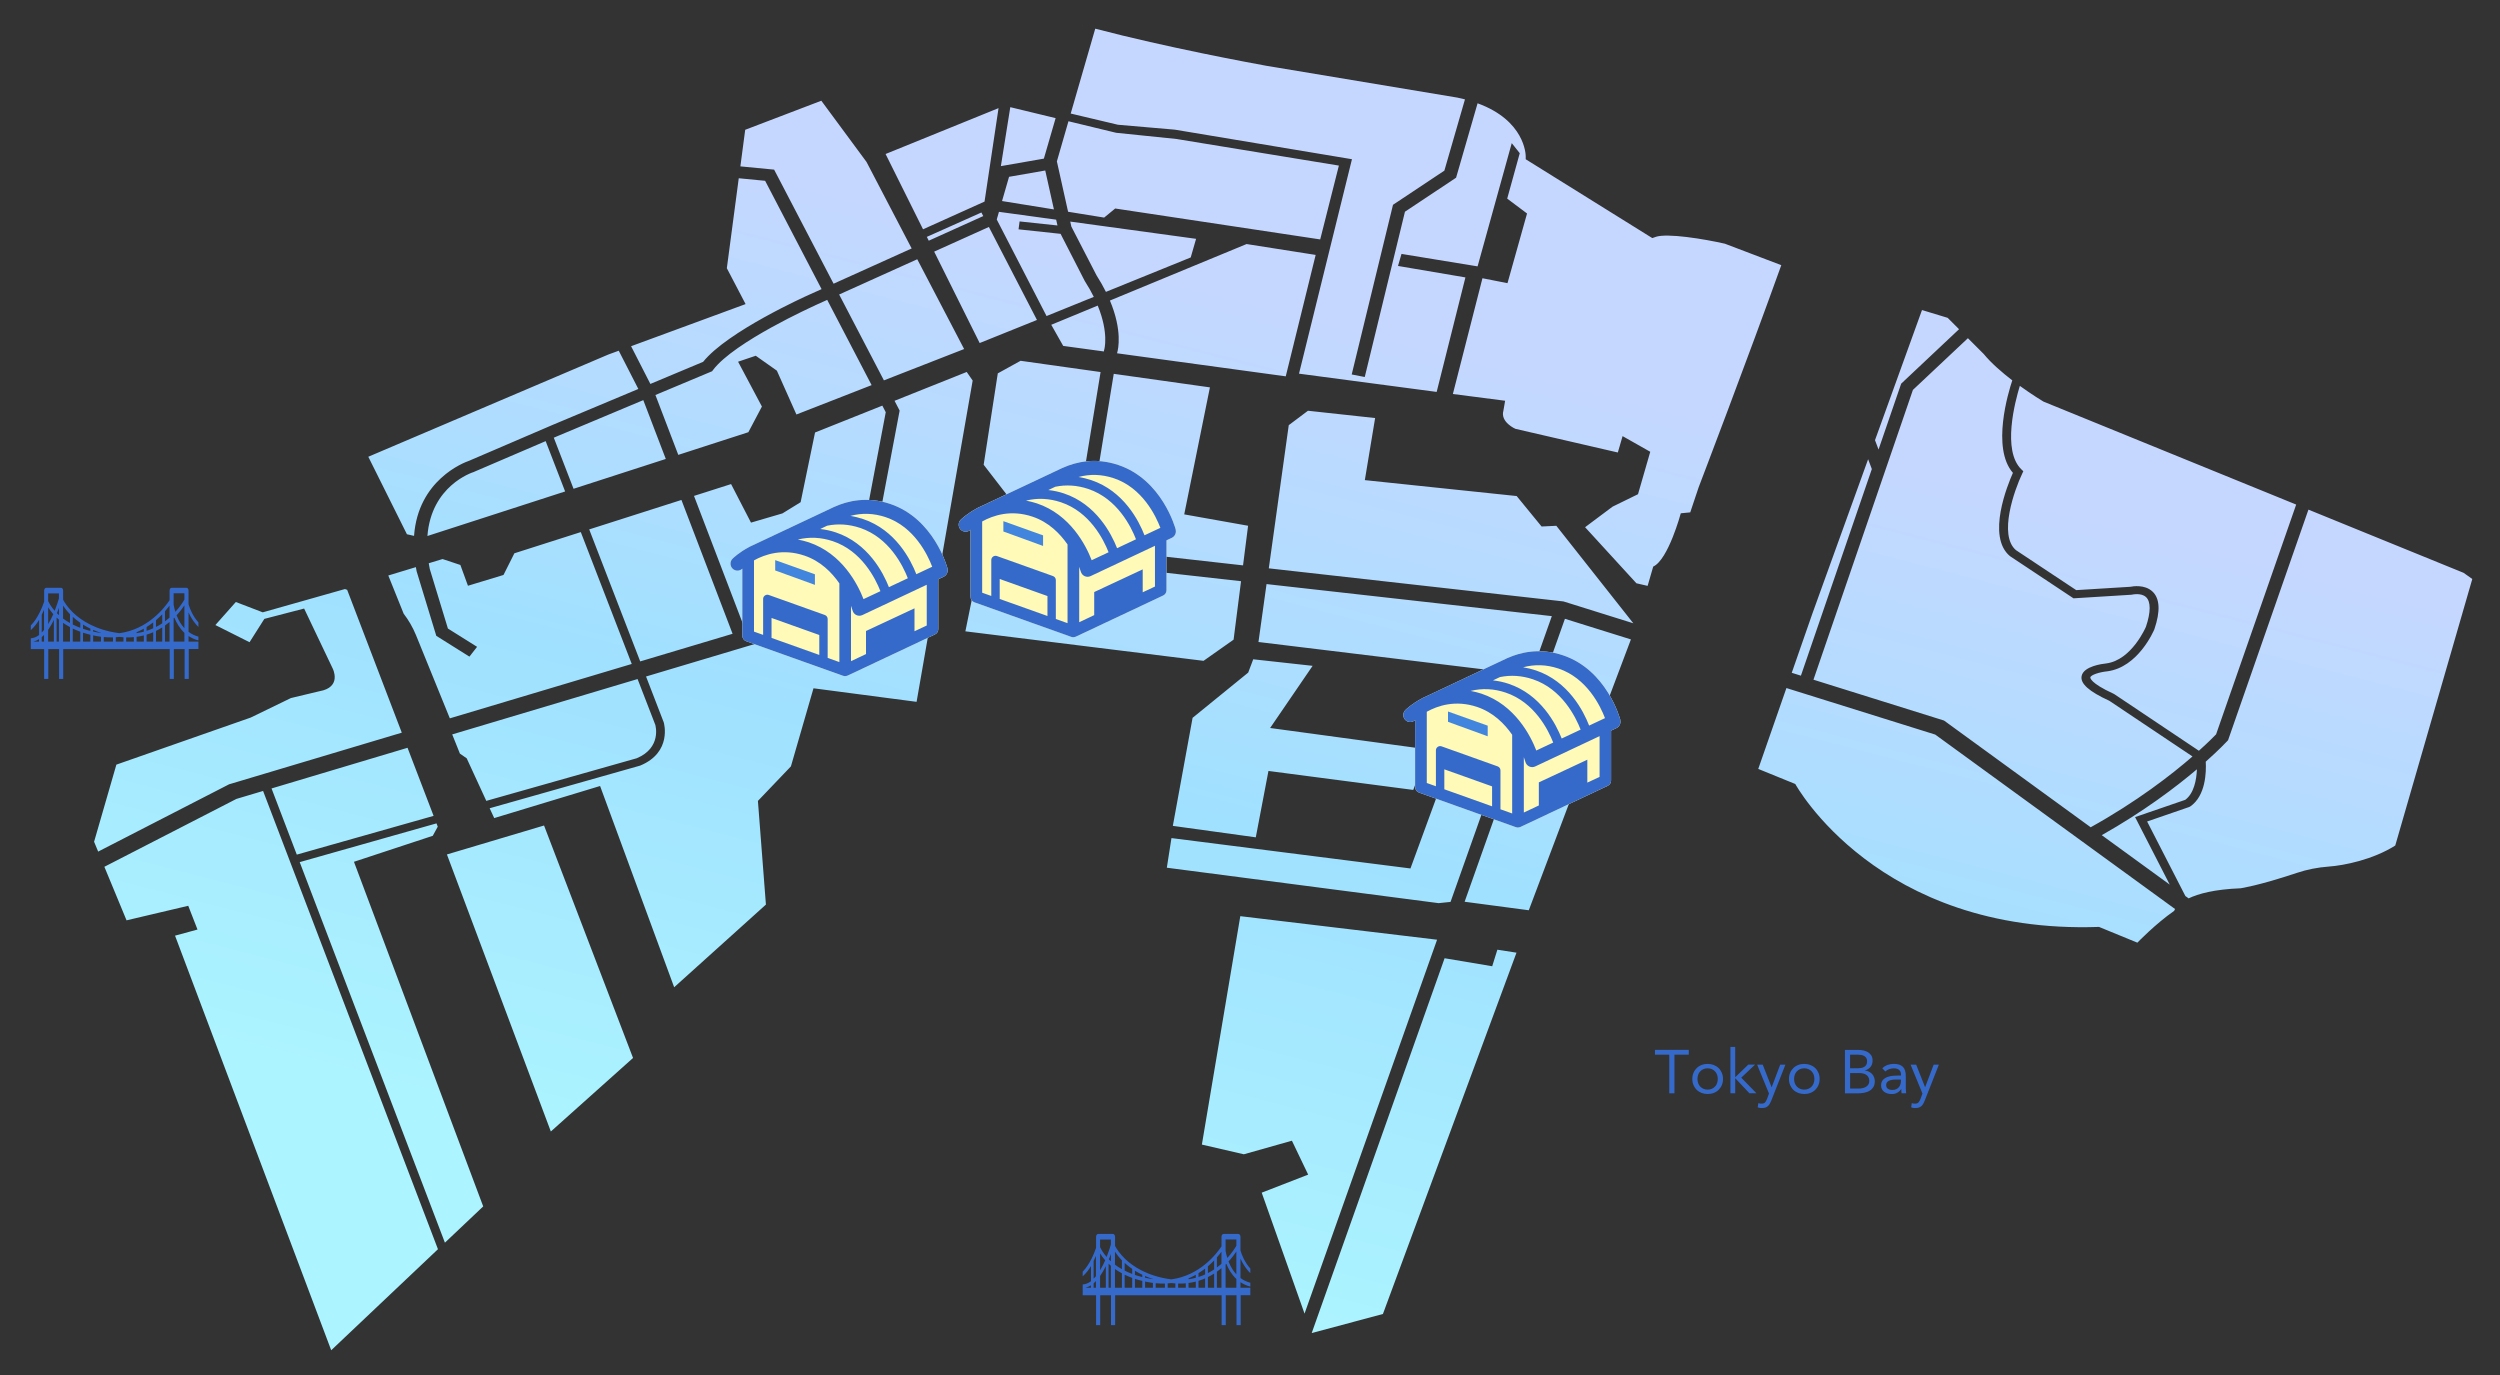 <?xml version="1.0" encoding="UTF-8"?>
<svg id="_レイヤー_1" data-name="レイヤー_1" xmlns="http://www.w3.org/2000/svg" xmlns:xlink="http://www.w3.org/1999/xlink" viewBox="0 0 600 330">
  <rect x="0" y="0" width="600" height="330" fill="#333333" stroke="none"/>
  <defs>
    <style>
      .cls-1 {
        fill: none;
      }

      .cls-2 {
        fill: #4285de;
      }

      .cls-3 {
        fill: #356acb;
      }

      .cls-4 {
        fill: #fffab8;
      }

      .cls-5 {
        fill: url(#_名称未設定グラデーション_32);
      }
    </style>
    <linearGradient id="_名称未設定グラデーション_32" data-name="名称未設定グラデーション 32" x1="338.29" y1="392.98" x2="338.29" y2="153.79" gradientTransform="translate(43.25 -157.12) rotate(14.5)" gradientUnits="userSpaceOnUse">
      <stop offset="0" stop-color="#acf4ff"/>
      <stop offset=".47" stop-color="#a0e1ff"/>
      <stop offset="1" stop-color="#c6d7ff"/>
    </linearGradient>
  </defs>
  <rect class="cls-1" width="600" height="330"/>
  <path class="cls-5" d="M253.49,52.72l-13.74-1.88-.53,1.84,11.95,23.17,11.34-4.6c-.59-1.2-1.3-2.46-2.16-3.8l-.06-.11-5.75-11.22-10.09-1.08.25-1.9,9.09.97-.31-1.38ZM263.46,73.34l-11.16,4.61,2.87,5.07,9.76,1.33.05-.34.04-.11s1.17-3.9-1.57-10.57ZM238.26,138.19l-4.14,1.35v.04s22.29-2.98,22.29-2.98l7.73-47.31-19.2-2.7-5.47,3.02-3.39,21.93,9.02,11.69-1.47,5.91-3.13,1.35-2.23,7.71ZM195.25,165.19l24.73,3.25,4.13-23.67-17.4,2.33-.2,1.07-2.64-.4-48.82,14.59,4.25,11.01c.04.13,2.07,7.17-5.65,10.37l-.13.04-36,10.2,1.09,2.36,25.41-7.7,17.78,48.3,22.02-19.84-1.92-24.88,7.92-8.29,5.42-18.74ZM299.18,58.57l-32.8,13.56c3.03,7.2,1.99,11.68,1.75,12.5l-.03.16,40.48,5.53,7.18-29.14-16.59-2.61ZM279.22,137.41l-20.15,2.69-.04.26-.97-.13-24.75,3.31-1.62,7.98,57.16,7.08,7.21-5.08,1.79-14.03-18.63-2.09ZM282.49,33.37l-14.61-1.5-11.45-2.77-2.78,9.63,2.69,12.09,8.65,1.4,2.66-2.18,49.2,7.42,4.48-17.72-38.83-6.36ZM284.21,123.47l6.17-30.5-23.08-3.25-7.58,46.42,19.45-2.6,19.16,2.15,1.21-9.51-15.33-2.73ZM375.42,144.4l16.58,5.19-18.48-23.4-3.54.17-5.98-7.31-36.44-3.82,2.47-14.9-16.12-1.75-4.61,3.46-4.79,34.36,70.7,7.94.21.07ZM345.32,216.75l2.81-.29,24.31-68.59-68.47-7.69-1.94,13.9,53.98,6.56-17.5,47.79-57.36-7.29-1.11,7.11,65.26,8.51ZM300.77,158.24l-1.2,3.18-13.35,10.86-4.74,25.93,19.91,2.75,3.04-15.93,34.75,4.55,3.64-9.7-37.99-5.16,10.2-14.92-14.27-1.57ZM63.14,189.83l-6.4,1.91-31.69,16.29,5.32,12.85,14.81-3.49,2.22,5.7-5.39,1.47,37.48,99.5,25.62-24.25-41.97-109.98ZM297.67,219.89l-9.22,54.81,10.07,2.33,11.54-3.26,3.9,8.14-11.15,4.33,10.28,29.03,31.81-89.74-47.24-5.65ZM358.14,231.9l-11.43-1.92.03-.11-31.93,90.06,17.09-4.57,32.06-86.72-4.59-.71-1.24,3.97ZM351.51,216.42l15.4,2.04,24.51-65-15.84-4.95-24.07,67.91ZM397.34,56.87l-.79.27-30.38-18.92v-.75c0-.38-.19-8.54-11.55-12.68l-5.16,17.86-12.27,8.16-9.65,39.67-3.13-.61,9.91-40.72,12.33-8.2,4.94-17.1c-.59-.15-1.2-.3-1.85-.43l-45.76-7.62c-3.63-.66-23.97-4.41-41.12-8.92l-5.89,20.37,11.34,2.69,13.67,1.18,42.49,7.09-12.71,51.47,33.04,4.38,6.9-27.48-16.18-2.75.84-2.89,18.26,2.99,8.2-29.58,1.92,2.42-3.01,10.9,4.76,3.57-4.69,16.72-6.01-1.18-7.1,27.78,12.54,1.62-.41,2.37c-.8,2.78,2.88,4.37,2.88,4.37l24.58,5.68,1.14-3.93,6.64,3.76-2.94,10.18-6.11,2.99-6.59,4.93,12.32,13.46,2.69.62,1.34-4.63c3.62-1.63,6.62-12.79,6.62-12.79l2.27-.22,2.02-6.03s11.71-30.64,19.83-53.3l-13.54-5.15c-4.99-1.14-13.81-2.58-16.61-1.64ZM554.03,122.3l-19.29,55.34-.2.22c-.18.19-1.93,2.07-5.16,4.94.14,2.51,0,8.21-3.73,10.76l-.27.13-10.07,3.47,9.18,17.89.78.56c2.32-1.11,6.14-2.17,12.45-2.42,0,0,4.15-.57,13.51-3.69,2.46-.82,5.02-1.33,7.64-1.52,3.77-.27,10.64-1.67,15.99-5.05l18.49-63.97-2.09-1.48-37.24-15.17ZM522.02,218.17l-57.56-41.87-35.72-11.17-6.76,19.41,8.89,3.62s19.73,36.16,72.89,34.3l9.21,3.78s4.34-4.52,8.83-7.63c0,0,.05-.16.21-.43ZM551.09,121.1l-60.62-24.7-.11-.06c-.2-.12-2.64-1.59-5.6-3.73-1.17,3.83-4.27,15.56.37,20.04l.47.45-.27.57c-1.86,3.9-5.74,14.77-1.51,18.36l14.47,9.6,12.99-.8c.62-.13,3.44-.59,5.29,1.12,1.8,1.66,1.96,4.71.48,9.07-.18.43-3.91,9.15-11.33,10.1-1.82.18-3.91.84-4.04,1.45-.01.05-.19,1.3,5.6,3.94l.16.09,20.29,13.58c2.24-2.01,3.64-3.43,4.13-3.94l19.22-55.14ZM456.28,92.08l13.89-13.07-2.73-2.73-6.16-1.87-11.28,31.23.85,2.25,5.43-15.81ZM449.24,112.57l-.89-2.36-13.39,37.08-4.94,14.18,2.2.69,17.02-49.59ZM501.79,198.53c11.04-6.13,19.33-12.57,24.41-16.98l-19.96-13.36c-4.91-2.25-7.02-4.14-6.65-5.95.48-2.35,4.97-2.92,5.87-3.01,6.15-.78,9.54-8.74,9.57-8.82,1.18-3.49,1.19-6.04,0-7.12-1.16-1.07-3.29-.58-3.31-.58l-.21.03-13.87.86-15.24-10.12c-5.67-4.69-.55-17.18.7-19.99-5.19-5.96-1.06-19.48-.15-22.2-2.45-1.88-5.02-4.1-6.86-6.33l-3.79-3.79-13.2,12.41-23.87,69.55,31.33,9.8,35.21,25.62ZM512.42,196.1l12.04-4.14c2.08-1.53,2.7-4.77,2.8-7.33-5.09,4.31-12.77,10.13-22.84,15.81l16.32,11.87-8.32-16.21ZM99.83,152.41c.04.09,6.03,14.83,8.13,19.99l43.66-13.05-12.23-31.65-15.94,5.09-2.61,5.2-8.53,2.59-1.82-4.99-4.28-1.42-3.31,1.01c.07.45.15.9.24,1.36l4.36,14.31,7,4.39-1.84,2.35-7.95-4.99-4.72-15.49c-.07-.34-.12-.66-.18-1l-6.62,2.01,3.69,9.17c1.15,1.5,2.15,3.18,2.94,5.1ZM113.73,113.27c-.49.15-10.24,3.34-11.15,15.37l33.05-10.69-4.67-12.08-17.23,7.39ZM112,181.98l4.71,10.23,36.11-10.23c5.99-2.52,4.51-7.83,4.44-8.05l-4.24-10.96-44.49,13.29,1.85,4.61,1.61,1.11ZM134.07,104.55l-1.16.5,4.74,12.26,22.14-7.16-5.4-14.12-20.31,8.52ZM99.37,128.62c.96-13.41,11.92-17.59,13.21-18.03l20.11-8.64,20.51-8.6-4.7-9.18-2.51.92-57.6,24.53,9.27,18.6,1.71.39ZM163.54,119.99l-22.13,7.07,12.24,31.68,22.17-6.63-12.28-32.13ZM195.58,73.32c-.2.09-19.34,8.7-24.43,15.45l-.25.33-13.6,5.7,5.49,14.37,16.82-5.44,3.25-6.16-5.72-10.76,4.24-1.43,5.07,3.58,4.69,10.52,18.05-7.05-10.66-20.46-2.96,1.34ZM235.53,51l-13.09,5.85.46.92,13.08-5.91-.45-.87ZM197.1,24.18l-18.25,6.97-1.16,8.78,8.1.78,14.27,27.38,18.74-8.46-10.84-20.77-10.84-14.68ZM212.54,36.96l8.99,18.07,14.76-6.65,3.36-22.43-27.11,11.01ZM156.1,92.14l12.65-5.3c5.87-7.3,24.58-15.72,25.39-16.08l3.04-1.37-13.55-26-6.33-.61-2.86,21.59,4.5,8.61-27.48,10.11,4.63,9.06ZM237.33,54.47l-13.13,5.92,10.92,21.94,13.75-5.54-11.54-22.32ZM224.8,140.82l8.64-49.49-1.43-2.06-17.32,6.92,1.22,2.35-.08.44-8.36,44.16,17.34-2.32ZM253.34,28.35l-10.87-2.63-2.26,14.15,10.32-1.8,2.82-9.72ZM204.11,143.66l8.47-44.73-.82-1.58-16.15,6.45-3.46,16.73-4.37,2.69-7.54,2.21-4.78-9.25-8.9,2.84,12.3,32.18,25.25-7.55ZM201.4,70.69l10.74,20.6,19.25-7.52-11.25-21.55-18.74,8.46ZM259.79,6.12l.02-.05s-.03,0-.04-.01c0,.02.02.04.03.06ZM115.97,289.54l-31.02-82.71,18.92-6.24,1.19-2.19-.3-.79-32.83,9.3,34.85,91.33,9.19-8.7ZM104.06,195.8l-6.25-16.33-32.64,9.76,6.06,15.88,32.83-9.3ZM151.93,253.91l-21.36-55.79-23.31,6.95,24.94,66.49,19.73-17.65ZM242.17,42.44l-1.68,5.81,12.45,2.01-2.08-9.34-8.7,1.52ZM287.07,57.32l-30.21-4.14.26,1.19,6.04,11.7c.89,1.4,1.64,2.72,2.26,3.98l20.35-8.26,1.29-4.47ZM55.19,188.17l41.24-12.33-13.11-34.28c-.18-.06-.35-.13-.53-.19l-19.73,5.59-6.46-2.48-4.91,5.53,8.2,4.12,3.55-5.6,9.55-2.48,6.87,14.42s2.29,4.48-3.22,5.43l-6.82,1.63-9.64,4.68-32.25,11.3-5.35,18.51.98,2.36,31.44-16.16.2-.06Z"/>
  <path class="cls-3" d="M45.25,155.76h2.37v-1.78h-2.37v-1.33c.68.45,1.46.82,2.37,1.05v-.91c-.88-.24-1.67-.62-2.37-1.14v-4.68c.13.29.27.58.43.88.45.83,1.08,1.77,1.94,2.63v-1.1c-1.34-1.49-2.04-3.23-2.37-4.35v-3.29c0-.37-.22-.67-.49-.67h-3.57c-.27,0-.49.3-.49.67v2.31c-.51.77-1.84,2.62-3.95,4.33-1.84,1.5-4.57,3.12-8.1,3.59-.05,0-.1-.01-.14-.02-5.65-.77-9.06-3.09-10.94-4.89-1.29-1.24-2.05-2.42-2.42-3.12v-2.2c0-.37-.22-.67-.49-.67h-3.57c-.27,0-.49.3-.49.67v2.65c-.4,1.2-1.47,3.96-3.21,5.73v1.11c.78-.69,1.45-1.56,1.99-2.46v3.64c-.61.46-1.28.74-1.99.78v2.59h3.21v7.17h.99v-7.17h2.59v7.17h.99v-7.17h25.56v7.17h.99v-7.17h2.59v7.17h.99v-7.17ZM9.36,153.98h-1.35c.48-.11.93-.31,1.35-.58v.58ZM10.57,153.98h-.56v-1.07c.19-.16.38-.34.56-.53v1.6ZM10.57,151.2c-.18.22-.36.42-.56.61v-4.26c.21-.42.4-.83.56-1.21v4.86ZM11.56,145.75c.3.49.7,1.05,1.23,1.65-.35.8-.76,1.63-1.23,2.4v-4.05ZM12.93,153.98h-1.38v-2.82c.52-.74.98-1.56,1.38-2.37v5.19ZM14.14,153.98h-.55v-5.76c.17.16.36.33.55.49v5.27ZM14.14,147.63c-.13-.12-.26-.24-.37-.35-.04-.04-.08-.08-.11-.12.18-.45.35-.89.49-1.29v1.75ZM14.14,143.62c-.14.5-.49,1.65-1.02,2.98-.86-.98-1.33-1.86-1.57-2.36v-1.83h2.59v1.22ZM16.8,153.98h-1.67v-4.5c.5.35,1.05.7,1.67,1.03v3.47ZM16.8,147.45v2.08c-.63-.35-1.18-.72-1.67-1.08v-3.11c.4.61.96,1.34,1.71,2.11h-.05ZM19.27,153.98h-1.81v-3.13c.56.27,1.16.53,1.81.76v2.37ZM19.27,150.68c-.66-.25-1.26-.52-1.81-.8v-1.84c.51.46,1.11.95,1.81,1.43v1.21ZM21.69,153.98h-1.77v-2.14c.56.18,1.15.35,1.77.5v1.64ZM21.69,151.43c-.63-.16-1.22-.33-1.77-.52v-1.01c.54.33,1.12.66,1.77.97v.56ZM24.24,153.98h-1.89v-1.49c.6.13,1.23.24,1.89.33v1.16ZM24.24,151.92c-.66-.09-1.29-.21-1.89-.34v-.41c.59.26,1.22.5,1.89.71v.04ZM27.12,153.98h-2.22v-1.09c.77.08,1.51.1,2.22.08v1.01ZM29.63,153.98h-1.85v-1.04c.29-.02.58-.05.86-.09.33.04.66.07.99.09v1.04ZM32.12,153.98h-1.84v-1.01c.64.02,1.25,0,1.84-.06v1.06ZM32.12,152.02s-.08,0-.12.01c.04-.01.08-.03.12-.05v.03ZM34.52,153.98h-1.74v-1.14c.61-.08,1.19-.2,1.74-.34v1.48ZM34.52,151.6c-.55.15-1.13.27-1.74.35v-.22c.62-.26,1.2-.55,1.74-.85v.72ZM36.77,153.98h-1.59v-1.66c.56-.17,1.09-.37,1.59-.59v2.25ZM36.77,150.79c-.5.23-1.03.43-1.59.61v-.92c.58-.36,1.11-.74,1.59-1.11v1.41ZM38.94,153.98h-1.51v-2.56c.54-.27,1.04-.55,1.51-.85v3.41ZM38.94,149.59c-.46.31-.97.61-1.51.89v-1.63c.56-.48,1.06-.96,1.51-1.42v2.16ZM40.69,153.98h-1.1v-3.85c.39-.28.76-.56,1.1-.85v4.69ZM40.69,148.23c-.06.05-.11.1-.17.15-.29.25-.6.5-.93.74v-2.42c.45-.51.81-.98,1.1-1.36v2.89ZM44.26,153.98h-2.59v-5.58c.06-.06.12-.12.18-.17,0,0,0,.02.01.03.47,1.17,1.23,2.52,2.4,3.62v2.11ZM44.26,150.77c-.73-.78-1.33-1.75-1.81-2.92-.02-.06-.05-.12-.07-.18.84-.91,1.46-1.75,1.88-2.39v5.49ZM44.26,143.89c-.26.46-.98,1.63-2.17,2.95-.2-.63-.33-1.21-.42-1.69v-2.76h2.59v1.5Z"/>
  <path class="cls-3" d="M297.71,310.84h2.37v-1.78h-2.37v-1.33c.68.45,1.46.82,2.37,1.05v-.91c-.88-.24-1.67-.62-2.37-1.14v-4.68c.13.29.27.58.43.88.45.83,1.08,1.77,1.94,2.63v-1.1c-1.34-1.49-2.04-3.23-2.37-4.35v-3.29c0-.37-.22-.67-.49-.67h-3.57c-.27,0-.49.3-.49.67v2.31c-.51.77-1.84,2.62-3.95,4.33-1.84,1.5-4.57,3.12-8.1,3.59-.05,0-.1-.01-.14-.02-5.65-.77-9.06-3.09-10.94-4.89-1.29-1.24-2.05-2.42-2.42-3.12v-2.2c0-.37-.22-.67-.49-.67h-3.57c-.27,0-.49.3-.49.67v2.65c-.4,1.2-1.47,3.96-3.21,5.73v1.11c.78-.69,1.45-1.56,1.99-2.46v3.64c-.61.46-1.28.74-1.99.78v2.59h3.21v7.17h.99v-7.17h2.59v7.17h.99v-7.17h25.56v7.17h.99v-7.17h2.59v7.17h.99v-7.17ZM261.82,309.06h-1.35c.48-.11.93-.31,1.35-.58v.58ZM263.03,309.06h-.56v-1.07c.19-.16.38-.34.56-.53v1.6ZM263.03,306.28c-.18.22-.36.42-.56.61v-4.26c.21-.42.4-.83.56-1.21v4.86ZM264.02,300.82c.3.49.7,1.05,1.23,1.65-.35.8-.76,1.63-1.23,2.4v-4.05ZM265.4,309.06h-1.38v-2.82c.52-.74.98-1.56,1.38-2.37v5.19ZM266.61,309.06h-.55v-5.76c.17.16.36.33.55.49v5.27ZM266.61,302.71c-.13-.12-.26-.24-.37-.35-.04-.04-.08-.08-.11-.12.18-.45.35-.89.49-1.29v1.75ZM266.61,298.69c-.14.5-.49,1.65-1.02,2.98-.86-.98-1.33-1.86-1.57-2.36v-1.83h2.59v1.22ZM269.26,309.06h-1.67v-4.5c.5.35,1.05.7,1.67,1.03v3.47ZM269.26,302.52v2.08c-.63-.35-1.18-.72-1.67-1.08v-3.11c.4.61.96,1.34,1.71,2.11h-.05ZM271.73,309.06h-1.81v-3.13c.56.27,1.16.53,1.81.76v2.37ZM271.73,305.75c-.66-.25-1.26-.52-1.81-.8v-1.84c.51.46,1.11.95,1.81,1.43v1.21ZM274.15,309.06h-1.77v-2.14c.56.18,1.15.35,1.77.5v1.64ZM274.15,306.5c-.63-.16-1.22-.33-1.77-.52v-1.01c.54.33,1.12.66,1.77.97v.56ZM276.7,309.06h-1.89v-1.49c.6.13,1.23.24,1.89.33v1.16ZM276.7,306.99c-.66-.09-1.29-.21-1.89-.34v-.41c.59.26,1.22.5,1.89.71v.04ZM279.58,309.06h-2.22v-1.09c.77.08,1.51.1,2.22.08v1.01ZM282.09,309.06h-1.85v-1.04c.29-.02.58-.05.86-.09.33.04.66.07.99.09v1.04ZM284.59,309.06h-1.84v-1.01c.64.02,1.25,0,1.84-.06v1.06ZM284.59,307.1s-.08,0-.12.01c.04-.01.08-.03.12-.05v.03ZM286.99,309.06h-1.74v-1.14c.61-.08,1.19-.2,1.74-.34v1.48ZM286.99,306.67c-.55.15-1.13.27-1.74.35v-.22c.62-.26,1.2-.55,1.74-.85v.72ZM289.23,309.06h-1.59v-1.66c.56-.17,1.09-.37,1.59-.59v2.25ZM289.23,305.87c-.5.23-1.03.43-1.59.61v-.92c.58-.36,1.11-.74,1.59-1.11v1.41ZM291.4,309.06h-1.51v-2.56c.54-.27,1.04-.55,1.51-.85v3.41ZM291.4,304.66c-.46.31-.97.61-1.51.89v-1.63c.56-.48,1.06-.96,1.51-1.42v2.16ZM293.15,309.06h-1.1v-3.85c.39-.28.76-.56,1.1-.85v4.69ZM293.15,303.31c-.06.05-.11.1-.17.15-.29.25-.6.5-.93.74v-2.42c.45-.51.81-.98,1.1-1.36v2.89ZM296.73,309.06h-2.59v-5.58c.06-.06.12-.12.18-.17,0,0,0,.02.01.03.47,1.17,1.23,2.52,2.4,3.62v2.11ZM296.73,305.85c-.73-.78-1.33-1.75-1.81-2.92-.02-.06-.05-.12-.07-.18.84-.91,1.46-1.75,1.88-2.39v5.49ZM296.73,298.97c-.26.46-.98,1.63-2.17,2.95-.2-.63-.33-1.21-.42-1.69v-2.76h2.59v1.5Z"/>
  <g>
    <path class="cls-3" d="M405.31,253.12h-3.44v9.27h-1.24v-9.27h-3.44v-1.15h8.12v1.15Z"/>
    <path class="cls-3" d="M406.16,258.95c0-.54.09-1.03.28-1.47.18-.44.44-.82.77-1.14.32-.32.71-.57,1.16-.74.45-.18.94-.26,1.47-.26s1.02.09,1.47.26c.45.18.84.42,1.16.74.33.32.58.7.77,1.14.19.44.28.93.28,1.47s-.09,1.03-.28,1.47c-.18.44-.44.82-.77,1.14-.32.32-.71.57-1.16.74-.45.18-.94.26-1.47.26s-1.02-.09-1.47-.26c-.45-.18-.84-.42-1.16-.74-.33-.32-.58-.7-.77-1.14-.19-.44-.28-.93-.28-1.47ZM407.39,258.95c0,.36.06.7.17,1.01.11.31.28.58.49.81.22.23.47.41.77.54.3.13.63.2,1.01.2s.71-.07,1.01-.2c.3-.13.56-.31.77-.54.22-.23.38-.5.49-.81.11-.31.17-.64.17-1.01s-.06-.7-.17-1.01c-.11-.31-.28-.58-.49-.81-.22-.23-.47-.41-.77-.54-.3-.13-.63-.2-1.01-.2s-.71.07-1.01.2c-.3.13-.56.31-.77.54-.22.23-.38.5-.49.81-.11.31-.17.64-.17,1.01Z"/>
    <path class="cls-3" d="M415.3,251.27h1.15v7.27l3.13-3.03h1.63l-3.32,3.13,3.66,3.75h-1.69l-3.41-3.62v3.62h-1.15v-11.12Z"/>
    <path class="cls-3" d="M425.18,263.97c-.12.29-.24.56-.36.8-.12.24-.27.45-.44.62-.17.17-.38.3-.62.4-.24.09-.53.14-.88.14-.17,0-.34,0-.52-.03s-.35-.07-.51-.15l.15-1c.12.05.24.08.37.1.13.01.27.02.44.02.37,0,.65-.1.82-.31.18-.21.33-.48.46-.82l.47-1.29-2.85-6.93h1.34l2.13,5.4h.03l2.04-5.4h1.25l-3.33,8.46Z"/>
    <path class="cls-3" d="M429.35,258.95c0-.54.09-1.03.28-1.47.18-.44.44-.82.77-1.14.32-.32.71-.57,1.16-.74.45-.18.94-.26,1.47-.26s1.02.09,1.47.26c.45.18.84.42,1.16.74.33.32.58.7.77,1.14.19.44.28.93.28,1.47s-.09,1.03-.28,1.47c-.18.44-.44.82-.77,1.14-.32.32-.71.57-1.16.74-.45.18-.94.26-1.47.26s-1.02-.09-1.47-.26c-.45-.18-.84-.42-1.16-.74-.33-.32-.58-.7-.77-1.14-.19-.44-.28-.93-.28-1.47ZM430.58,258.95c0,.36.06.7.17,1.01.11.31.28.58.49.81.22.23.47.41.77.54.3.13.63.2,1.01.2s.71-.07,1.01-.2c.3-.13.56-.31.77-.54.22-.23.38-.5.49-.81.11-.31.17-.64.17-1.01s-.06-.7-.17-1.01c-.11-.31-.28-.58-.49-.81-.22-.23-.47-.41-.77-.54-.3-.13-.63-.2-1.01-.2s-.71.07-1.01.2c-.3.13-.56.31-.77.54-.22.23-.38.5-.49.81-.11.31-.17.64-.17,1.01Z"/>
    <path class="cls-3" d="M442.78,251.98h3.18c.43,0,.85.04,1.27.13.41.09.78.23,1.1.43.33.2.59.46.79.79.2.32.3.73.3,1.21,0,.61-.16,1.11-.49,1.51-.33.4-.77.68-1.33.85v.03c.33.03.64.12.93.26s.54.33.75.55c.21.23.38.49.49.79.12.3.18.62.18.96,0,.58-.12,1.05-.36,1.43-.24.37-.55.67-.94.89-.39.22-.82.38-1.31.46-.48.09-.97.13-1.45.13h-3.1v-10.42ZM444.02,256.39h1.71c.29,0,.58-.02.86-.06.28-.04.53-.12.76-.24.23-.12.41-.29.55-.51.14-.22.2-.51.2-.88,0-.32-.06-.59-.19-.79s-.3-.36-.51-.48-.45-.2-.72-.24c-.27-.04-.54-.07-.82-.07h-1.84v3.27ZM444.02,261.25h2.09c.31,0,.61-.03.91-.1s.57-.17.81-.31c.24-.14.43-.33.58-.56s.22-.51.22-.85c0-.36-.07-.67-.21-.91s-.33-.44-.56-.59c-.23-.15-.5-.25-.79-.31-.3-.06-.61-.09-.92-.09h-2.12v3.71Z"/>
    <path class="cls-3" d="M451.76,256.39c.35-.36.77-.63,1.26-.8.49-.17.98-.26,1.48-.26,1.02,0,1.75.24,2.21.72.45.48.68,1.21.68,2.19v2.96c0,.2.01.4.03.61s.04.4.07.58h-1.1c-.04-.16-.06-.33-.07-.52,0-.19,0-.36,0-.51h-.03c-.23.35-.53.64-.91.87s-.83.34-1.36.34c-.35,0-.68-.04-.99-.13-.31-.09-.58-.22-.81-.39s-.41-.39-.55-.64c-.14-.26-.21-.55-.21-.88,0-.57.15-1.01.44-1.34.29-.32.66-.56,1.1-.72.44-.16.91-.25,1.41-.29.5-.04.97-.06,1.39-.06h.44v-.21c0-.5-.15-.88-.45-1.13-.3-.26-.72-.38-1.26-.38-.37,0-.74.06-1.1.18-.36.12-.68.31-.95.57l-.72-.75ZM455.08,259.08c-.73,0-1.32.1-1.75.31-.43.21-.65.54-.65,1.01,0,.43.15.74.43.92s.65.27,1.08.27c.33,0,.63-.06.87-.17.25-.11.46-.26.63-.45.17-.19.29-.4.38-.65.09-.25.14-.52.15-.8v-.44h-1.15Z"/>
    <path class="cls-3" d="M462.01,263.97c-.12.29-.24.56-.36.8-.12.24-.27.45-.44.62-.17.17-.38.3-.62.4-.24.09-.53.14-.88.14-.17,0-.34,0-.52-.03s-.35-.07-.51-.15l.15-1c.12.05.24.08.37.1.13.01.27.02.44.02.37,0,.65-.1.82-.31.18-.21.33-.48.46-.82l.47-1.29-2.85-6.93h1.34l2.13,5.4h.03l2.04-5.4h1.25l-3.33,8.46Z"/>
  </g>
  <g>
    <path class="cls-4" d="M388.89,172.8c-.13-.49-3.3-12.01-13.78-15.53-5.57-1.87-10.24-.7-13.22.63-.04.02-.08.02-.12.04l-19.19,9.05c-.27.12-.52.24-.77.36l-.45.21s-.07.05-.11.07c-2.41,1.27-3.84,2.66-3.97,2.79-.65.65-.65,1.72,0,2.37.65.65,1.7.65,2.35.01v16.1c0,.59.37,1.12.93,1.32l23.28,8.31s.03,0,.04,0c.14.05.28.07.42.07,0,0,0,0,0,0h0c.12,0,.25-.02.37-.06.04-.01.07-.02.1-.03.04-.01.08-.02.12-.04l20.97-9.88c.49-.23.8-.72.8-1.26v-11.98l1.29-.61c.73-.35,1.11-1.17.91-1.95Z"/>
    <g>
      <path class="cls-3" d="M388.89,172.8c-.13-.49-3.3-12.01-13.78-15.53-5.57-1.87-10.24-.7-13.22.63-.04.02-.08.03-.12.04l-19.19,9.05c-.27.12-.52.24-.77.36l-.45.21s-.07.05-.11.07c-2.41,1.27-3.84,2.66-3.97,2.79-.65.65-.65,1.72,0,2.37.65.65,1.7.65,2.35.01v16.1c0,.59.37,1.12.93,1.32l23.28,8.31s.03,0,.04,0c.14.05.28.07.42.07,0,0,0,0,0,0h0c.12,0,.25-.02.37-.06.04-.01.07-.02.1-.03.04-.01.08-.02.12-.04l20.97-9.88c.49-.23.8-.72.8-1.26v-11.98l1.29-.61c.73-.35,1.11-1.17.91-1.95ZM374.04,160.45c6.85,2.3,10.07,9.03,11.16,11.9l-3.81,1.79c-1.34-3.45-4.97-10.62-12.78-13.24-1.02-.34-2.05-.59-3.07-.75,2.78-.75,5.62-.66,8.49.3ZM355.56,166.48c-.91-.3-1.78-.5-2.63-.66h.02c2.76-.68,5.58-.55,8.41.4,6.89,2.31,10.21,8.92,11.41,11.99l-4.06,1.91c-1.36-3.52-5.1-10.94-13.15-13.64ZM374.81,177.25c-1.37-3.49-5.01-10.55-12.74-13.14-1.24-.42-2.5-.68-3.76-.82l1.67-.79c2.61-.54,5.26-.36,7.92.53,6.97,2.34,10.28,9.06,11.45,12.08l-4.55,2.14ZM346.64,184.64l11.46,4.09v4.79l-11.46-4.09v-4.79ZM360.11,194.23v-9.35c0-.42-.27-.8-.67-.95l-13.47-4.81c-.31-.11-.65-.06-.92.13-.27.19-.43.49-.43.82v8.63l-2.19-.78v-17.1c2.61-1.45,6.87-2.9,12.06-1.16,3.89,1.3,6.6,4.04,8.43,6.68v18.89l-2.81-1ZM383.9,186.45l-2.94,1.38v-5.5l-11.64,5.44v5.54l-3.6,1.7v-13.29c.25.69.38,1.12.38,1.14.13.48.46.88.91,1.09.22.1.47.16.71.16s.49-.05.72-.16l15.46-7.28v9.77Z"/>
      <polygon class="cls-2" points="347.52 173.24 357.05 176.71 357.05 174.16 347.52 170.76 347.52 173.24"/>
    </g>
  </g>
  <g>
    <path class="cls-4" d="M282.18,127.12c-.13-.49-3.3-12.01-13.78-15.53-5.57-1.87-10.24-.7-13.22.63-.04.02-.08.02-.12.04l-19.19,9.05c-.27.12-.52.24-.77.36l-.45.21s-.07.05-.11.07c-2.41,1.27-3.84,2.66-3.97,2.79-.65.65-.65,1.72,0,2.37.65.65,1.7.65,2.35.01v16.1c0,.59.37,1.12.93,1.32l23.28,8.31s.03,0,.04,0c.14.05.28.07.42.07,0,0,0,0,0,0h0c.12,0,.25-.02.37-.06.04-.01.07-.02.1-.03.04-.01.08-.02.12-.04l20.97-9.88c.49-.23.8-.72.8-1.26v-11.98l1.29-.61c.73-.35,1.11-1.17.91-1.95Z"/>
    <g>
      <path class="cls-3" d="M282.18,127.13c-.13-.49-3.3-12.01-13.78-15.53-5.57-1.87-10.24-.7-13.22.63-.04.02-.08.03-.12.04l-19.19,9.05c-.27.12-.52.24-.77.36l-.45.21s-.07.05-.11.07c-2.41,1.27-3.84,2.66-3.97,2.79-.65.65-.65,1.72,0,2.37.65.65,1.7.65,2.35.01v16.1c0,.59.37,1.12.93,1.32l23.28,8.31s.03,0,.04,0c.14.05.28.07.42.07,0,0,0,0,0,0h0c.12,0,.25-.02.37-.06.04-.01.07-.02.1-.03.04-.01.08-.02.12-.04l20.97-9.88c.49-.23.8-.72.8-1.26v-11.98l1.29-.61c.73-.35,1.11-1.17.91-1.95ZM267.33,114.78c6.85,2.3,10.07,9.03,11.16,11.9l-3.81,1.79c-1.34-3.45-4.97-10.62-12.78-13.24-1.02-.34-2.05-.59-3.07-.75,2.78-.75,5.62-.66,8.49.3ZM248.85,120.81c-.91-.3-1.78-.5-2.63-.66h.02c2.76-.68,5.58-.55,8.41.4,6.89,2.31,10.21,8.92,11.41,11.99l-4.06,1.91c-1.36-3.52-5.1-10.94-13.15-13.64ZM268.1,131.57c-1.37-3.49-5.01-10.55-12.74-13.14-1.24-.42-2.5-.68-3.76-.82l1.67-.79c2.61-.54,5.26-.36,7.92.53,6.97,2.34,10.28,9.06,11.45,12.08l-4.55,2.14ZM239.93,138.96l11.46,4.09v4.79l-11.46-4.09v-4.79ZM253.4,148.56v-9.35c0-.42-.27-.8-.67-.95l-13.47-4.81c-.31-.11-.65-.06-.92.13-.27.19-.43.49-.43.82v8.63l-2.19-.78v-17.1c2.61-1.45,6.87-2.9,12.06-1.16,3.89,1.3,6.6,4.04,8.43,6.68v18.89l-2.81-1ZM277.19,140.77l-2.94,1.38v-5.5l-11.64,5.44v5.54l-3.6,1.7v-13.29c.25.69.38,1.12.38,1.14.13.48.46.88.91,1.09.22.1.47.16.71.16s.49-.05.72-.16l15.46-7.28v9.77Z"/>
      <polygon class="cls-2" points="240.81 127.56 250.34 131.03 250.34 128.49 240.81 125.08 240.81 127.56"/>
    </g>
  </g>
  <g>
    <path class="cls-4" d="M227.42,136.47c-.13-.49-3.3-12.01-13.78-15.53-5.57-1.87-10.24-.7-13.22.63-.04.02-.08.02-.12.04l-19.19,9.05c-.27.12-.52.24-.77.36l-.45.21s-.07.05-.11.07c-2.41,1.27-3.84,2.66-3.97,2.79-.65.65-.65,1.72,0,2.37.65.65,1.7.65,2.35.01v16.1c0,.59.37,1.12.93,1.32l23.28,8.31s.03,0,.04,0c.14.05.28.07.42.07,0,0,0,0,0,0h0c.12,0,.25-.02.37-.06.04-.01.07-.02.1-.03.04-.01.08-.02.12-.04l20.97-9.88c.49-.23.8-.72.8-1.26v-11.98l1.29-.61c.73-.35,1.11-1.17.91-1.95Z"/>
    <g>
      <path class="cls-3" d="M227.42,136.47c-.13-.49-3.3-12.01-13.78-15.53-5.57-1.87-10.24-.7-13.22.63-.04.02-.08.03-.12.04l-19.19,9.05c-.27.12-.52.24-.77.36l-.45.21s-.07.05-.11.07c-2.41,1.27-3.84,2.66-3.97,2.79-.65.65-.65,1.72,0,2.37.65.65,1.7.65,2.35.01v16.1c0,.59.37,1.12.93,1.32l23.28,8.31s.03,0,.04,0c.14.05.28.07.42.07,0,0,0,0,0,0h0c.12,0,.25-.02.37-.06.04-.01.07-.02.1-.03.04-.01.08-.02.12-.04l20.97-9.88c.49-.23.8-.72.8-1.26v-11.98l1.29-.61c.73-.35,1.11-1.17.91-1.95ZM212.57,124.12c6.85,2.3,10.07,9.03,11.16,11.9l-3.81,1.79c-1.34-3.45-4.97-10.62-12.78-13.24-1.02-.34-2.05-.59-3.07-.75,2.78-.75,5.62-.66,8.49.3ZM194.09,130.15c-.91-.3-1.78-.5-2.63-.66h.02c2.76-.68,5.58-.55,8.41.4,6.89,2.31,10.21,8.92,11.41,11.99l-4.06,1.91c-1.36-3.52-5.1-10.94-13.15-13.64ZM213.34,140.92c-1.37-3.49-5.01-10.55-12.74-13.14-1.24-.42-2.5-.68-3.76-.82l1.67-.79c2.61-.54,5.26-.36,7.92.53,6.97,2.34,10.28,9.06,11.45,12.08l-4.55,2.14ZM185.17,148.31l11.46,4.09v4.79l-11.46-4.09v-4.79ZM198.64,157.9v-9.35c0-.42-.27-.8-.67-.95l-13.47-4.81c-.31-.11-.65-.06-.92.13-.27.19-.43.49-.43.82v8.63l-2.19-.78v-17.1c2.61-1.45,6.87-2.9,12.06-1.16,3.89,1.3,6.6,4.04,8.43,6.68v18.89l-2.81-1ZM222.42,150.12l-2.94,1.38v-5.5l-11.64,5.44v5.54l-3.6,1.7v-13.29c.25.69.38,1.12.38,1.14.13.48.46.88.91,1.09.22.1.47.16.71.16s.49-.05.72-.16l15.46-7.28v9.77Z"/>
      <polygon class="cls-2" points="186.05 136.91 195.58 140.37 195.58 137.83 186.05 134.43 186.05 136.91"/>
    </g>
  </g>
</svg>